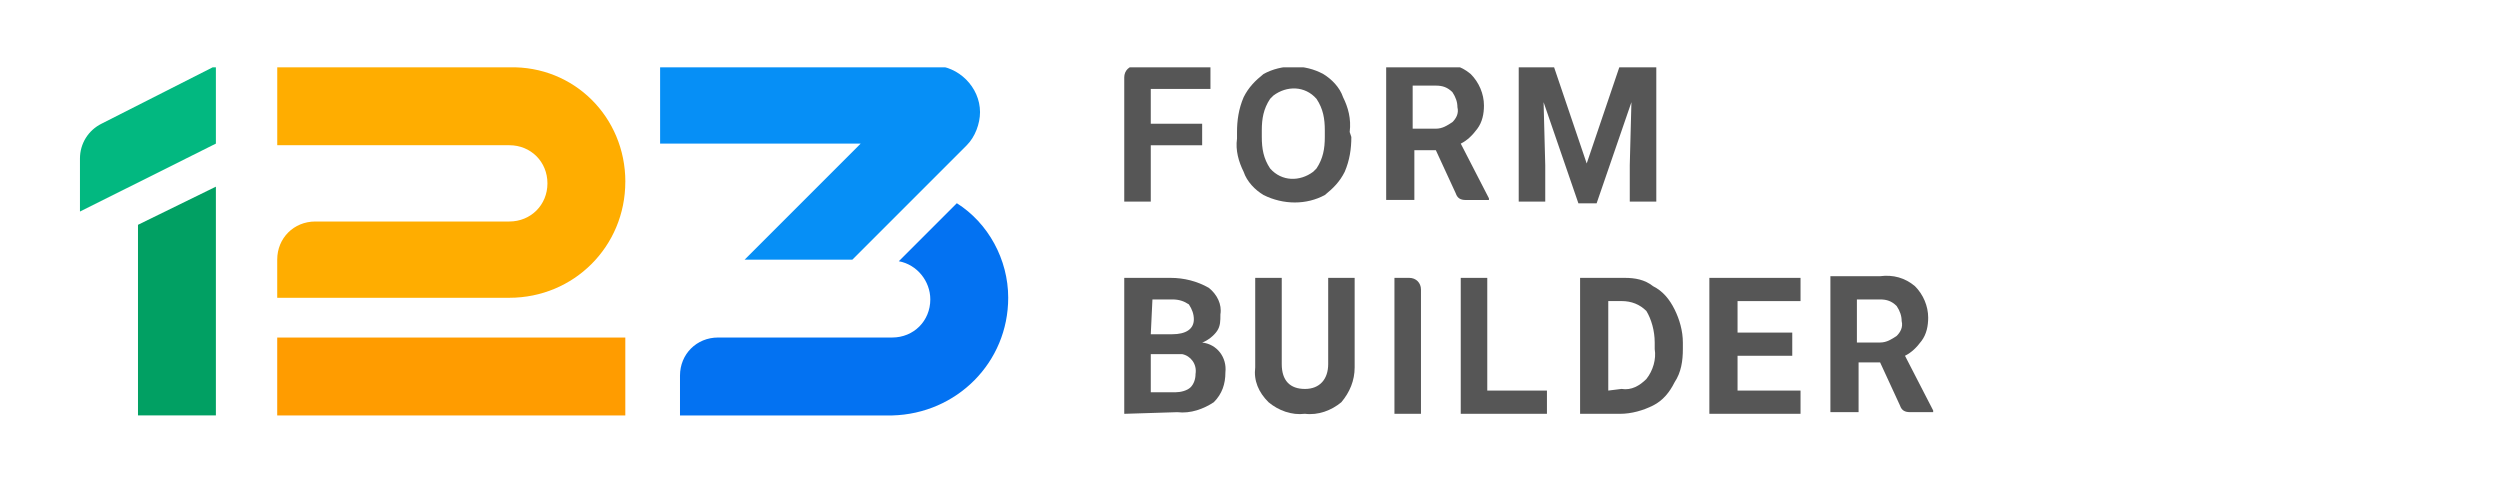 <svg xmlns="http://www.w3.org/2000/svg" xmlns:xlink="http://www.w3.org/1999/xlink" id="Layer_1" viewBox="0 0 801 160"><defs><style>.cls-1{fill:none;}.cls-2{fill:#ffad00;}.cls-3{fill:#068ff6;}.cls-4{fill:#01a063;}.cls-5{fill:#ff9c00;}.cls-6{fill:#565656;}.cls-7{fill:#0372f2;}.cls-8{fill:#02b880;}.cls-9{clip-path:url(#clippath);}</style><clipPath id="clippath"><rect class="cls-1" x="25.09" y="21.58" width="594.82" height="116.84"></rect></clipPath></defs><g id="_123FormBuilder"><g class="cls-9"><g id="Mask_Group_91"><path id="Path_498" class="cls-6" d="M602.39,116.11h-6.9v15.93h-9.03v-43.55h15.93c4.25-.53,7.97.53,11.15,3.19,2.66,2.66,4.25,6.37,4.25,10.09,0,2.66-.53,5.31-2.12,7.44s-3.19,3.72-5.31,4.78l9.03,17.53v.53h-7.44c-1.59,0-2.66-.53-3.19-2.12l-6.37-13.81ZM594.95,109.74h7.44c2.12,0,3.72-1.06,5.31-2.12,1.06-1.06,2.12-2.66,1.59-4.78,0-1.59-.53-3.19-1.59-4.78-1.59-1.59-3.19-2.12-5.31-2.12h-7.44v13.81Z"></path><path id="Path_499" class="cls-6" d="M574.24,113.99h-17.53v11.15h20.18v7.44h-29.21v-43.55h29.21v7.44h-20.18v10.09h17.53v7.44Z"></path><path id="Path_500" class="cls-6" d="M506.26,132.58v-43.55h14.34c3.19,0,6.37.53,9.03,2.66,3.19,1.59,5.31,4.25,6.9,7.44,1.59,3.19,2.66,6.9,2.66,10.62v2.12c0,3.72-.53,7.44-2.66,10.62-1.59,3.19-3.72,5.84-6.9,7.44-3.19,1.59-6.9,2.66-10.62,2.66h-12.75ZM515.29,96.46v28.68l4.25-.53c3.19.53,5.84-1.06,7.97-3.19,2.12-2.66,3.19-6.37,2.66-9.56v-2.12c0-3.72-1.06-7.44-2.66-10.09-2.12-2.12-4.78-3.19-7.97-3.19h-4.25Z"></path><path id="Path_501" class="cls-6" d="M476.52,125.14h19.12v7.44h-27.62v-43.55h8.5v36.11Z"></path><path id="Path_502" class="cls-6" d="M455.28,132.58h-8.5v-43.55h4.78c2.12,0,3.72,1.59,3.72,3.72h0v39.83Z"></path><path id="Path_503" class="cls-6" d="M434.03,89.03v28.68c0,4.25-1.59,7.97-4.25,11.15-3.19,2.66-7.44,4.25-11.68,3.72-4.25.53-8.5-1.06-11.68-3.72-3.19-3.19-4.78-6.9-4.25-11.15v-28.68h8.5v27.62c0,5.31,2.66,7.97,7.44,7.97s7.44-3.19,7.44-7.97v-27.62h8.5Z"></path><path id="Path_504" class="cls-6" d="M360.21,132.58v-43.55h14.87c4.25,0,8.5,1.06,12.22,3.19,2.66,2.12,4.25,5.31,3.72,8.5,0,2.12,0,3.72-1.06,5.31s-3.19,3.19-4.78,3.72c4.78.53,7.97,4.78,7.44,9.56,0,3.72-1.06,6.9-3.72,9.56-3.19,2.12-7.44,3.72-11.68,3.19l-17,.53ZM368.71,113.46v12.22h7.97c1.59,0,3.72-.53,4.78-1.59,1.06-1.06,1.59-2.66,1.59-4.25.53-3.19-1.59-5.84-4.25-6.37h-10.09ZM368.71,107.09h6.9c4.25,0,6.9-1.59,6.9-4.78,0-1.59-.53-3.19-1.59-4.78-1.59-1.06-3.19-1.59-5.31-1.59h-6.37l-.53,11.15Z"></path><path id="Path_505" class="cls-6" d="M497.76,21.05l10.62,31.33,10.62-31.33h11.68v43.55h-8.5v-11.68l.53-20.18-11.15,32.4h-5.84l-11.15-32.4.53,20.18v11.68h-8.5V21.05h11.15Z"></path><path id="Path_506" class="cls-6" d="M460.06,48.13h-6.9v15.93h-9.03V20.52h15.93c4.25-.53,7.97.53,11.15,3.19,2.66,2.66,4.25,6.37,4.25,10.09,0,2.66-.53,5.31-2.12,7.44s-3.19,3.72-5.31,4.78l9.03,17.53v.53h-7.44c-1.59,0-2.66-.53-3.19-2.12l-6.37-13.81ZM452.62,41.23h7.44c2.12,0,3.72-1.06,5.31-2.12,1.06-1.06,2.12-2.66,1.59-4.78,0-1.59-.53-3.19-1.59-4.78-1.59-1.59-3.19-2.12-5.31-2.12h-7.44v13.81Z"></path><path id="Path_507" class="cls-6" d="M432.97,43.89c0,3.72-.53,7.44-2.12,11.15-1.59,3.19-3.72,5.31-6.37,7.44-5.84,3.19-13.28,3.19-19.65,0-2.66-1.59-5.31-4.25-6.37-7.44-1.59-3.19-2.66-6.9-2.12-10.62v-2.12c0-3.72.53-7.44,2.12-11.15,1.59-3.19,3.72-5.31,6.37-7.44,5.84-3.19,13.28-3.19,19.12,0,2.66,1.59,5.31,4.25,6.37,7.44,1.59,3.19,2.66,6.9,2.12,11.15l.53,1.59ZM424.47,41.76c0-3.72-.53-6.9-2.66-10.09-3.72-4.25-9.56-4.25-13.81-1.06q-.53.53-1.06,1.06c-2.12,3.19-2.66,6.37-2.66,10.09v2.12c0,3.72.53,6.9,2.66,10.09,3.72,4.25,9.56,4.25,13.81,1.06q.53-.53,1.06-1.06c2.12-3.19,2.66-6.37,2.66-10.09v-2.12Z"></path><path id="Path_508" class="cls-6" d="M385.17,46.54h-16.46v18.06h-8.5V24.77c0-2.12,1.59-3.72,3.72-3.72h23.9v7.44h-19.12v11.15h16.46v6.9Z"></path><path id="Path_509" class="cls-7" d="M323.03,95.4c0,20.71-16.46,37.18-37.18,37.71h-67.98v-12.75c0-6.9,5.31-12.22,12.22-12.22h55.76c6.9,0,12.22-5.31,12.22-12.22,0-5.84-4.25-11.15-10.09-12.22l18.59-18.59c10.09,6.37,16.46,18.06,16.46,30.27"></path><path id="Path_510" class="cls-3" d="M299.13,21.05c7.97,0,14.87,6.9,14.87,14.87,0,3.72-1.59,7.97-4.25,10.62l-36.65,36.65h-34.52l37.18-37.18h-64.26v-24.96h87.63Z"></path><path id="Rectangle_164" class="cls-5" d="M88.82,108.15h111.53v24.96h-111.53v-24.96Z"></path><path id="Path_511" class="cls-2" d="M200.35,58.23c0,20.71-16.46,37.18-37.18,37.18h-74.35v-12.22c0-6.9,5.31-12.22,12.22-12.22h62.14c6.9,0,12.22-5.31,12.22-12.22s-5.31-12.22-12.22-12.22h-74.35v-24.96h74.35c20.71-.53,37.18,15.93,37.18,36.65"></path><path id="Path_512" class="cls-4" d="M44.21,72.03l24.96-12.22v73.29h-24.96v-61.08Z"></path><path id="Path_513" class="cls-8" d="M69.17,21.05v24.96l-43.55,21.77v-16.99c0-4.78,2.66-9.03,6.9-11.15l36.65-18.59Z"></path></g></g></g></svg>